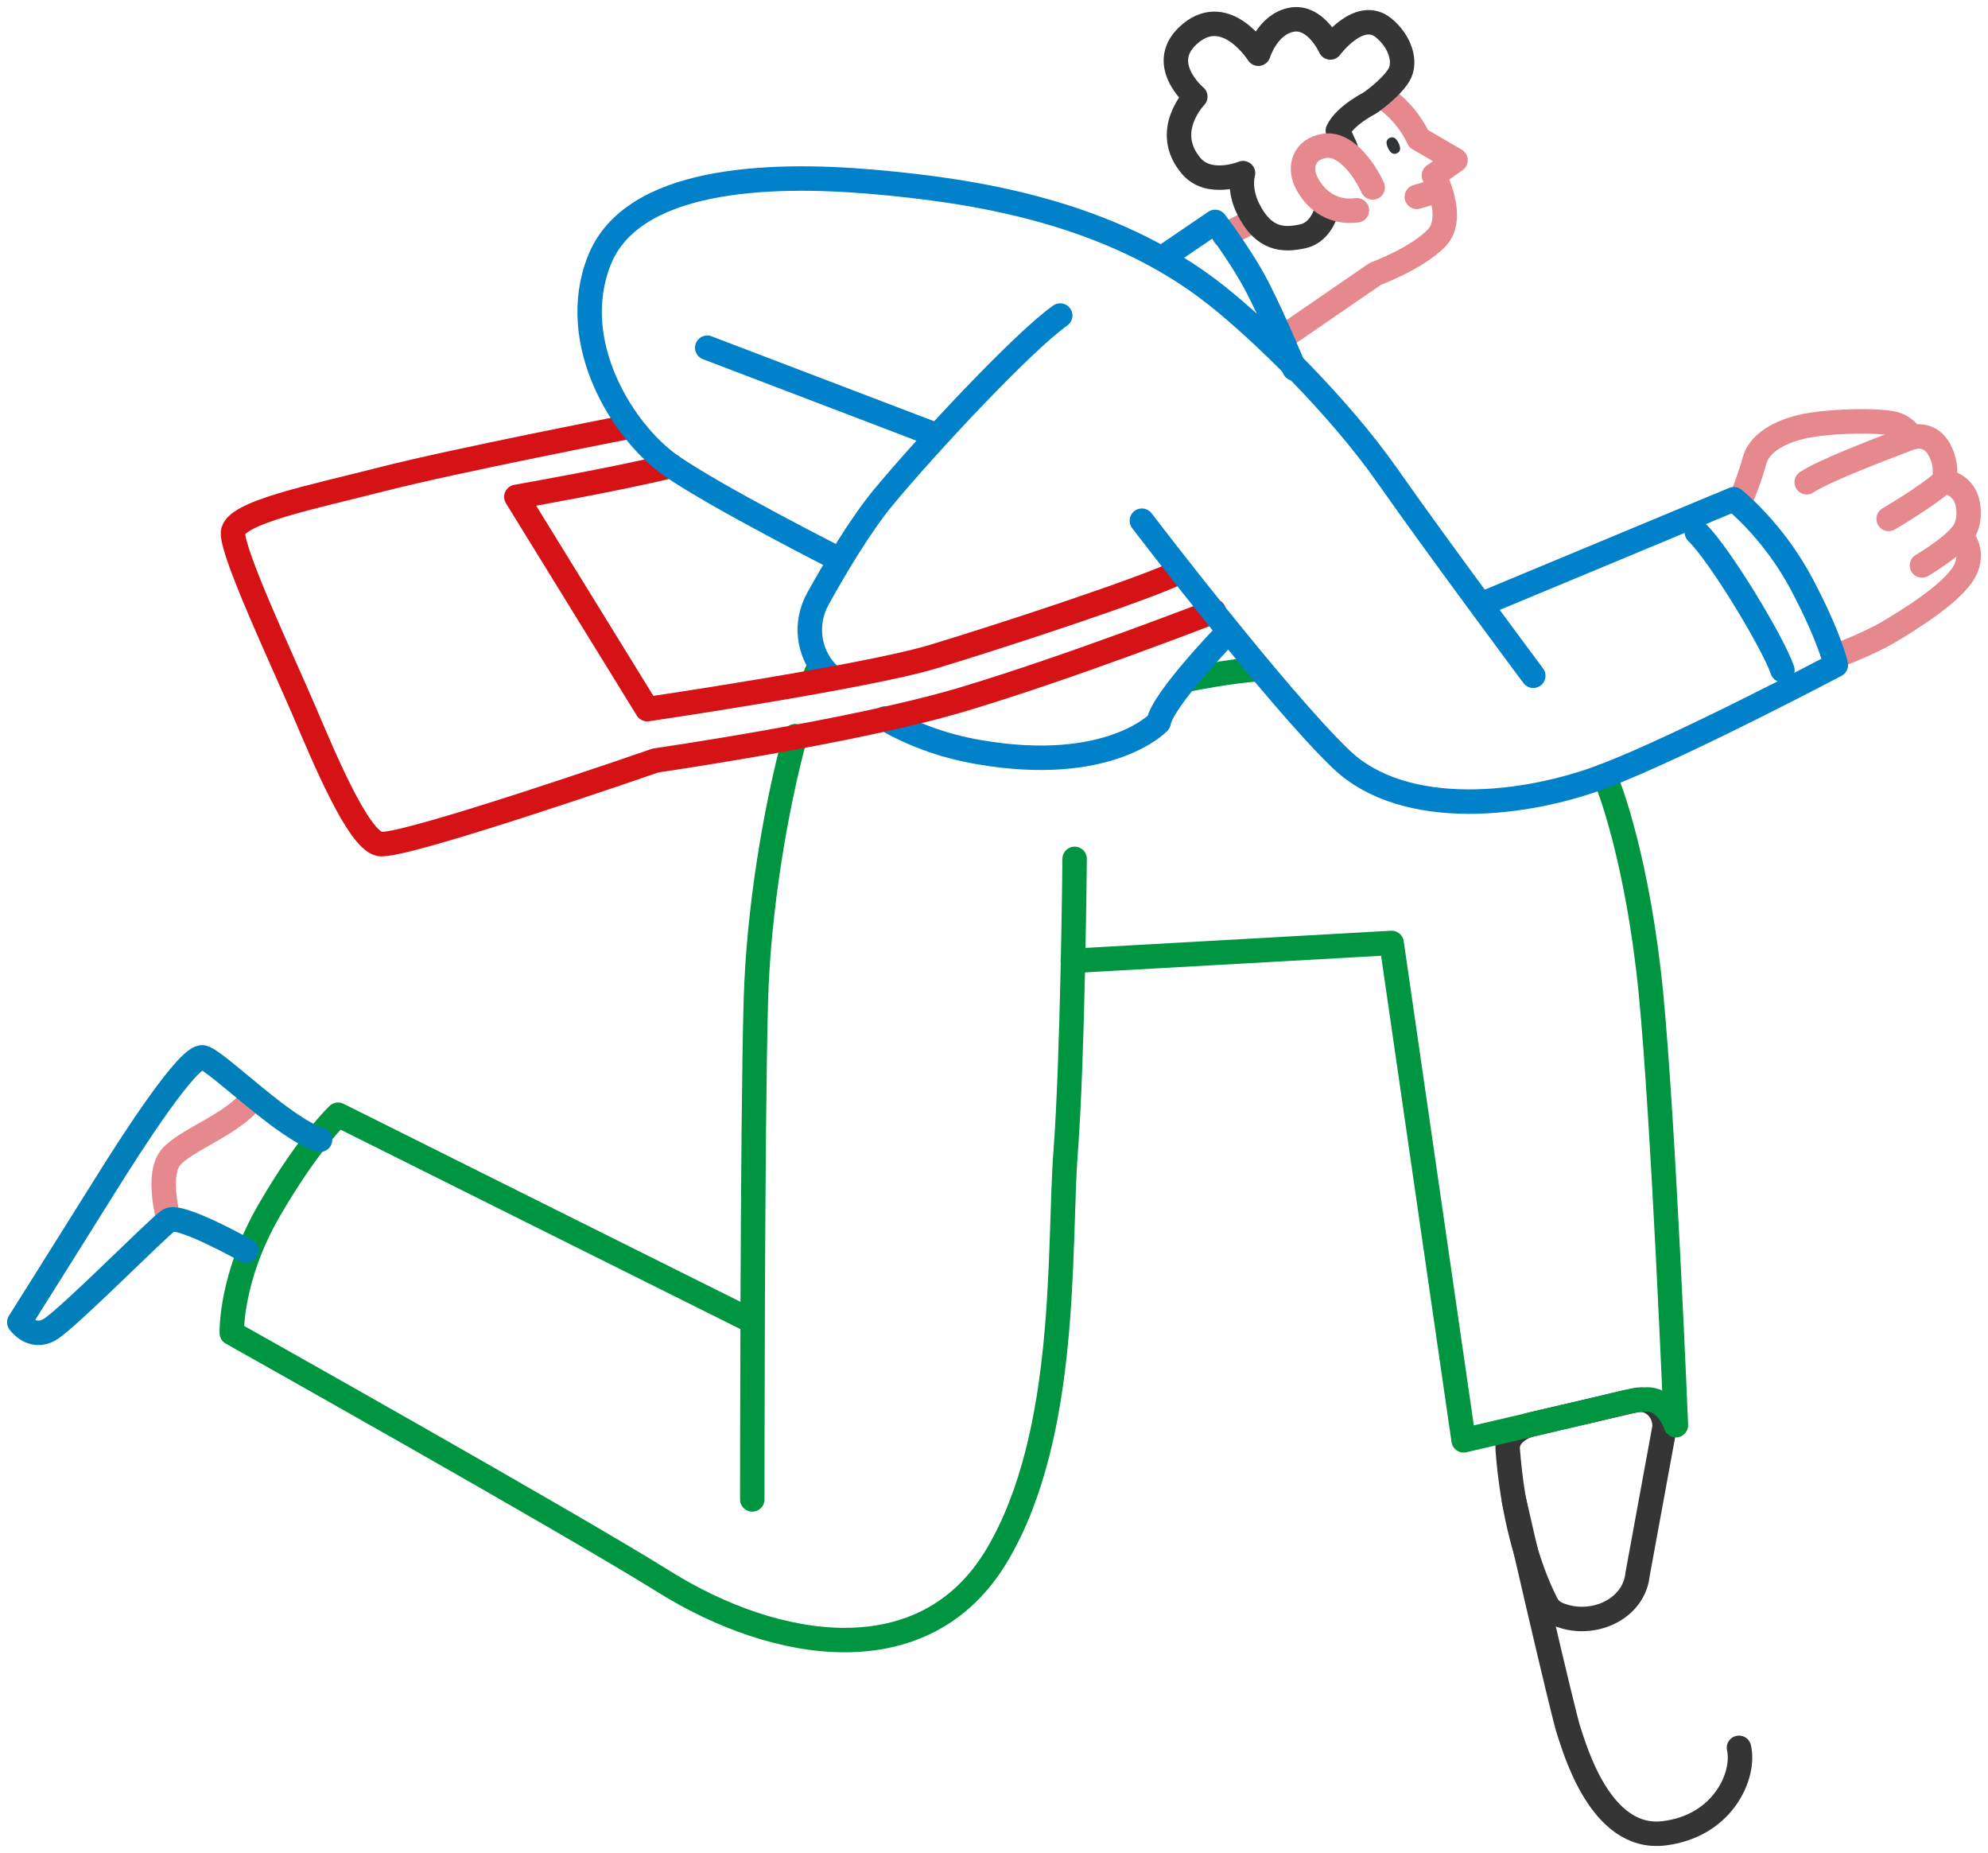 <?xml version="1.0" encoding="UTF-8"?>
<svg width="103px" height="96px" viewBox="0 0 103 96" version="1.1" xmlns="http://www.w3.org/2000/svg" xmlns:xlink="http://www.w3.org/1999/xlink">
    <title>E09AAAF5-CACE-4D59-9FEE-3D38FF10605D</title>
    <g id="3-Formacion" stroke="none" stroke-width="1" fill="none" fill-rule="evenodd">
        <g id="Once-Formacion" transform="translate(-208, -1582)">
            <g id="Group-2" transform="translate(176, 1552)">
                <g id="requisito-3" transform="translate(83.5, 78) scale(-1, 1) translate(-83.5, -78) translate(33, 31)">
                    <path d="M22.626,72.786 L17.287,71.542 C16.418,71.341 15.678,72.142 15.766,72.979 L17.158,80.569 C17.335,82.243 19.178,83.2 20.852,82.77 C21.024,82.726 21.188,82.669 21.343,82.597 C21.584,82.486 21.771,82.297 21.887,82.068 C22.9,80.072 23.647,77.287 23.886,74.072 C23.934,73.432 23.298,72.941 22.626,72.786 Z" id="Stroke-1" stroke="#353535" stroke-width="1.267" stroke-linecap="round" stroke-linejoin="round"></path>
                    <path d="M88.87,55.822 C89.803,57.212 92.416,58.047 93.162,58.973 C93.909,59.9 93.255,62.218 93.255,62.218" id="Stroke-3" stroke="#E5898E" stroke-width="1.267" stroke-linecap="round" stroke-linejoin="round"></path>
                    <path d="M11.845,25.002 C11.845,25.002 11.332,23.751 11.099,22.87 C10.866,21.99 9.839,21.341 8.439,21.063 C7.04,20.785 4.287,20.738 3.681,21.016 C3.074,21.295 2.981,21.665 2.981,21.665 C2.981,21.665 2.048,21.341 1.535,22.268 C1.022,23.195 1.302,23.936 1.302,23.936 C1.302,23.936 0.228,24.029 0.042,25.141 C-0.145,26.254 0.415,26.763 0.415,26.763 C0.415,26.763 -0.378,27.505 0.228,28.617 C0.835,29.729 3.168,31.166 4.194,31.769 C5.22,32.371 6.946,33.02 6.946,33.02" id="Stroke-5" stroke="#E5898E" stroke-width="1.267" stroke-linecap="round" stroke-linejoin="round"></path>
                    <path d="M2.981,21.665 C5.174,22.5 7.553,23.427 8.393,23.983" id="Stroke-7" stroke="#E5898E" stroke-width="1.267" stroke-linecap="round" stroke-linejoin="round"></path>
                    <path d="M1.301,23.936 C2.095,24.678 4.147,25.883 4.147,25.883" id="Stroke-9" stroke="#E5898E" stroke-width="1.267" stroke-linecap="round" stroke-linejoin="round"></path>
                    <path d="M0.415,26.763 C1.068,27.505 2.421,28.293 2.421,28.293" id="Stroke-11" stroke="#E5898E" stroke-width="1.267" stroke-linecap="round" stroke-linejoin="round"></path>
                    <path d="M59.572,33.576 C59.655,33.749 59.74,33.944 59.826,34.158" id="Stroke-13" stroke="#009641" stroke-width="1.267" stroke-linecap="round" stroke-linejoin="round"></path>
                    <path d="M60.798,37.137 C61.809,40.845 62.704,46.114 62.837,50.817 C63.024,57.398 63.024,76.677 63.024,76.677" id="Stroke-15" stroke="#009641" stroke-width="1.267" stroke-linecap="round" stroke-linejoin="round"></path>
                    <path d="M46.415,48.777 L29.9,47.85 L26.168,73.618 C26.168,73.618 20.678,72.339 19.125,71.97 C18.107,71.728 17.43,71.511 16.676,71.5 C15.609,71.484 15.17,72.834 15.17,72.834 C15.17,72.834 15.811,57.12 16.464,50.446 C17.117,43.772 18.61,39.632 18.89,39.199" id="Stroke-17" stroke="#009641" stroke-width="1.267" stroke-linecap="round" stroke-linejoin="round"></path>
                    <path d="M36.805,33.669 C38.298,33.762 40.413,34.194 40.413,34.194" id="Stroke-19" stroke="#009641" stroke-width="1.267" stroke-linecap="round" stroke-linejoin="round"></path>
                    <path d="M30.413,4.008 C29.853,4.286 28.967,5.166 28.501,6.186 L26.588,7.298 L27.707,8.086 C27.707,8.086 26.541,10.264 27.567,11.33 C28.594,12.396 30.74,13.184 30.74,13.184 L35.592,16.521" id="Stroke-21" stroke="#E5898E" stroke-width="1.267" stroke-linecap="round" stroke-linejoin="round"></path>
                    <path d="M37.131,10.427 C37.691,10.797 38.577,11.191 38.577,11.191" id="Stroke-23" stroke="#E5898E" stroke-width="1.267" stroke-linecap="round" stroke-linejoin="round"></path>
                    <path d="M33.23,9.755 C33.23,9.755 33.463,11.006 34.489,11.238 C35.516,11.469 36.526,11.42 37.318,9.847 C37.854,8.781 37.598,7.97 37.598,7.97 C37.598,7.97 39.35,8.692 40.28,7.599 C41.82,5.792 40.07,4.008 40.07,4.008 C40.07,4.008 42.17,2.247 40.304,0.717 C38.438,-0.812 36.805,1.783 36.805,1.783 C36.805,1.783 36.338,0.254 35.079,0.022 C33.819,-0.21 33.072,1.459 33.072,1.459 C33.072,1.459 31.58,-0.58 30.32,0.439 C29.476,1.122 29.107,2.2 29.527,2.896 C29.947,3.591 31.02,4.332 31.02,4.332 C31.02,4.332 32.311,4.983 32.685,5.77 L32.28,6.664" id="Stroke-25" stroke="#353535" stroke-width="1.267" stroke-linecap="round" stroke-linejoin="round"></path>
                    <path d="M30.88,8.712 C31.37,7.669 32.326,6.395 33.376,6.557 C34.426,6.719 34.705,7.623 34.332,8.411 C33.959,9.199 33.096,10.079 31.696,9.894" id="Stroke-27" stroke="#E5898E" stroke-width="1.267" stroke-linecap="round" stroke-linejoin="round"></path>
                    <path d="M29.62,6.941 C29.439,6.856 29.41,6.678 29.537,6.414 C29.663,6.15 29.819,6.059 30.001,6.144 C30.182,6.23 30.211,6.407 30.085,6.672 C29.959,6.936 29.802,7.027 29.62,6.941" id="Fill-29" fill="#303336"></path>
                    <line x1="27.404" y1="8.851" x2="28.594" y2="9.198" id="Stroke-31" stroke="#E5898E" stroke-width="1.267" stroke-linecap="round" stroke-linejoin="round"></line>
                    <path d="M34.939,18.097 C34.939,18.097 36.012,15.501 36.851,13.879 C37.691,12.257 39.044,10.496 39.044,10.496 L41.719,12.319" id="Stroke-33" stroke="#0081C9" stroke-width="1.267" stroke-linecap="round" stroke-linejoin="round"></path>
                    <line x1="65.357" y1="17.015" x2="53.538" y2="21.526" id="Stroke-35" stroke="#0081C9" stroke-width="1.267" stroke-linecap="round" stroke-linejoin="round"></line>
                    <path d="M38.36,31.722 C38.36,31.722 41.781,35.245 41.968,36.419 C41.968,36.419 44.518,39.138 51.298,37.963 C53.257,37.624 54.863,36.976 56.156,36.225" id="Stroke-37" stroke="#0081C9" stroke-width="1.267" stroke-linecap="round" stroke-linejoin="round"></path>
                    <path d="M58.949,34.068 C59.029,33.988 59.106,33.908 59.179,33.829 C60.145,32.8 60.312,31.263 59.629,30.03 C58.751,28.444 57.427,26.202 56.213,24.74 C53.938,22.001 48.997,16.706 47.069,15.347" id="Stroke-39" stroke="#0081C9" stroke-width="1.267" stroke-linecap="round" stroke-linejoin="round"></path>
                    <path d="M63.117,67.408 C66.85,65.554 84.485,56.749 84.485,56.749 C84.485,56.749 85.978,58.139 88.03,61.661 C90.083,65.184 89.99,68.057 89.99,68.057 C89.99,68.057 72.541,77.851 67.596,80.941 C61.811,84.556 54.066,85.854 50.334,79.551 C46.602,73.248 47.162,63.608 46.789,58.695 C46.416,53.783 46.322,43.494 46.322,43.494" id="Stroke-41" stroke="#009641" stroke-width="1.267" stroke-linecap="round" stroke-linejoin="round"></path>
                    <path d="M14.084,26.578 C12.918,27.69 10.119,32.325 9.652,33.715" id="Stroke-43" stroke="#0081C9" stroke-width="1.267" stroke-linecap="round" stroke-linejoin="round"></path>
                    <path d="M69.338,21.094 C69.338,21.094 78.544,22.886 82.152,23.813 C85.76,24.74 89.865,25.543 89.928,26.594 C89.99,27.644 87.315,33.329 86.257,35.801 C85.2,38.273 83.458,42.475 82.339,42.722 C81.219,42.969 68.031,38.396 68.031,38.396 C68.031,38.396 57.768,36.913 52.169,35.245 C46.571,33.576 39.106,30.672 39.106,30.672" id="Stroke-45" stroke="#D51317" stroke-width="1.267" stroke-linecap="round" stroke-linejoin="round"></path>
                    <path d="M40.91,28.633 C42.652,29.498 50.179,31.97 53.662,33.02 C57.146,34.07 68.467,35.739 68.467,35.739 L75.247,24.74 C75.247,24.74 69.96,23.813 67.223,23.133" id="Stroke-47" stroke="#D51317" stroke-width="1.267" stroke-linecap="round" stroke-linejoin="round"></path>
                    <path d="M25.235,30.301 L12.172,24.863 C12.172,24.863 10.119,26.47 8.626,29.312 C7.133,32.155 6.884,33.452 6.884,33.452 C6.884,33.452 14.846,37.654 18.89,39.199 C22.933,40.744 29.216,41.486 32.513,38.334 C35.81,35.183 42.839,25.976 42.839,25.976" id="Stroke-49" stroke="#0081C9" stroke-width="1.267" stroke-linecap="round" stroke-linejoin="round"></path>
                    <path d="M22.56,34.009 C22.56,34.009 27.536,27.335 30.087,23.689 C32.637,20.043 36.605,16.18 38.982,14.296 C44.518,9.909 51.667,8.871 56.71,8.426 C62.309,7.932 69.276,8.241 70.955,12.504 C72.635,16.768 69.711,21.403 67.223,23.133 C64.906,24.744 58.576,27.953 58.576,27.953" id="Stroke-51" stroke="#0081C9" stroke-width="1.267" stroke-linecap="round" stroke-linejoin="round"></path>
                    <path d="M85.418,58.046 C87.284,57.49 90.736,53.968 91.483,53.783 C92.229,53.597 95.308,58.417 96.521,60.364 C97.734,62.31 101,67.501 101,67.501 C101,67.501 100.347,68.428 99.414,67.872 C98.481,67.316 93.815,62.588 93.255,62.218 C92.696,61.847 89.243,63.793 89.243,63.793" id="Stroke-53" stroke="#007FBA" stroke-width="1.267" stroke-linecap="round" stroke-linejoin="round"></path>
                    <path d="M23.562,76.707 C23.562,76.707 21.022,87.792 20.718,88.676 C20.413,89.559 19.099,94.369 15.799,93.977 C12.728,93.613 11.572,90.961 11.902,89.547" id="Stroke-55" stroke="#353535" stroke-width="1.267" stroke-linecap="round" stroke-linejoin="round"></path>
                </g>
            </g>
        </g>
    </g>
</svg>